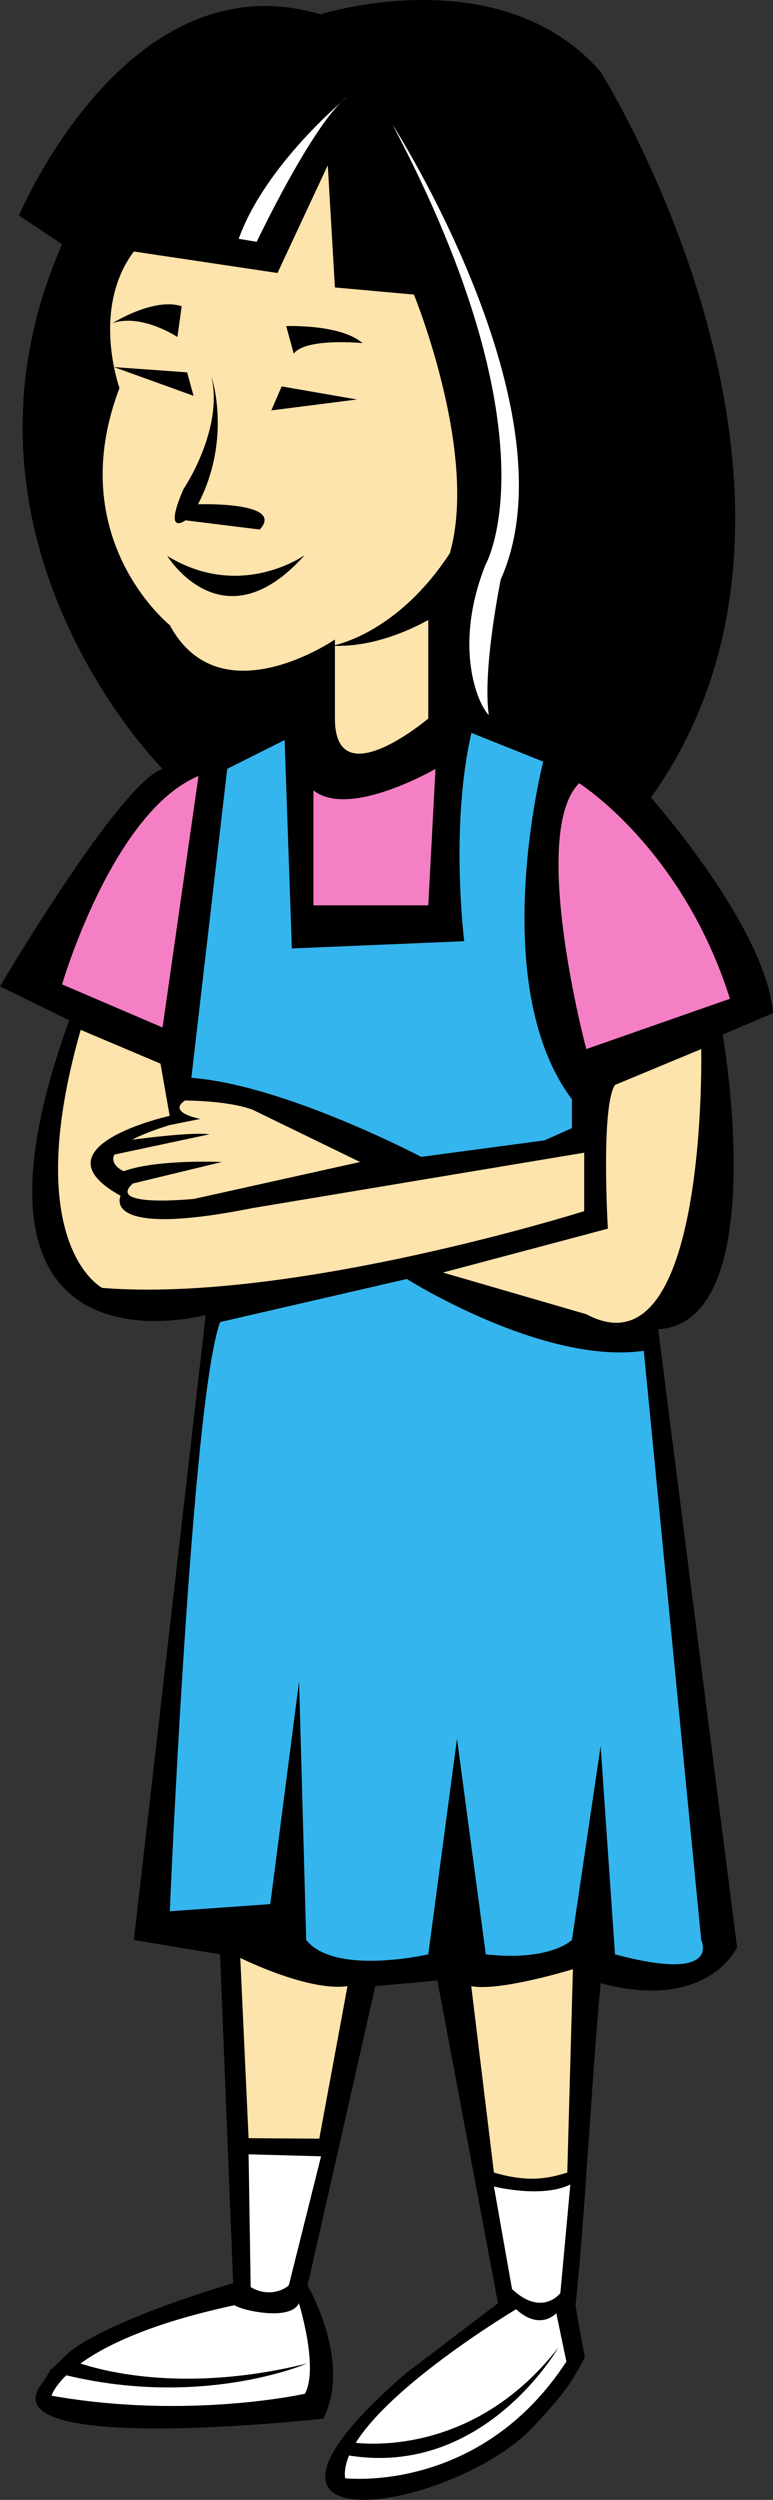 <?xml version="1.0" encoding="UTF-8" standalone="no"?>
<svg
   xmlns:dc="http://purl.org/dc/elements/1.1/"
   xmlns:cc="http://creativecommons.org/ns#"
   xmlns:rdf="http://www.w3.org/1999/02/22-rdf-syntax-ns#"
   xmlns:svg="http://www.w3.org/2000/svg"
   xmlns="http://www.w3.org/2000/svg"
   xmlns:sodipodi="http://sodipodi.sourceforge.net/DTD/sodipodi-0.dtd"
   xmlns:inkscape="http://www.inkscape.org/namespaces/inkscape"
   version="1.1"
   x="0"
   y="0"
   width="162.852"
   height="526.382"
   viewBox="0 0 162.852 526.382"
   id="svg9006"
   sodipodi:docname="Asian_Girl.svg"
   inkscape:version="0.92.2 5c3e80d, 2017-08-06">
  <rect x="0" y="0" width="162.852" height="526.382" fill="#333333" stroke="none"/>
  <defs
     id="defs9010" />
  <sodipodi:namedview
     pagecolor="#ffffff"
     bordercolor="#666666"
     borderopacity="1"
     objecttolerance="10"
     gridtolerance="10"
     guidetolerance="10"
     inkscape:pageopacity="0"
     inkscape:pageshadow="2"
     inkscape:window-width="1799"
     inkscape:window-height="921"
     id="namedview9008"
     showgrid="false"
     inkscape:pagecheckerboard="true"
     fit-margin-top="0"
     fit-margin-left="0"
     fit-margin-right="0"
     fit-margin-bottom="0"
     inkscape:zoom="1.2594506"
     inkscape:cx="29.307127"
     inkscape:cy="293.31201"
     inkscape:window-x="0"
     inkscape:window-y="23"
     inkscape:window-maximized="0"
     inkscape:current-layer="svg9006" />
  <g
     id="g11465"
     transform="translate(-2.074,-1.869)">
    <path
       d="m 87.505,501.665 19.48,-14.829 -12.765,-67.952 -13.077,1.188 -14.266,63.03 c 0,0 9.386,15.935 3.337,28.032 0,0 -69.933,7.842 -59.609,-6.966 5.047,-7.217 -1.898,0.876 5.715,-6.737 0,0 6.09,-6.132 34.873,-14.829 L 48.439,413.377 30.273,410.353 45.415,278.745 c 0,0 -56.835,15.601 -28.762,-62.049 L 2.074,209.563 c 0,0 25.175,-42.778 34.247,-45.802 0,0 -48.409,-48.43 -21.169,-110.459 L 6.079,47.254 c 0,0 22.692,-54.458 63.53,-42.361 0,0 37.835,-12.097 59.005,12.097 0,0 55.98,89.268 10.595,152.819 0,0 24.215,27.219 25.717,45.385 l -10.596,4.526 c 0,0 10.596,60.527 -13.598,62.05 l 16.623,130.106 c 0,0 -6.049,13.619 -28.741,7.571 -1.99,21.299 -3.445,51.339 -5.297,67.808 0.788,4.884 1.439,7.988 1.969,11.01 -3.229,6.064 -4.876,8.125 -10.678,14.411 C 98.088,530.572 43.218,539.973 87.505,501.665 Z"
       id="path82"
       inkscape:connector-curvature="0"
       style="fill:#000000"
       sodipodi:nodetypes="cccccccccccccccccccccccccccsc" />
    <path
       d="m 30.273,54.825 30.263,4.526 10.596,-22.693 1.501,25.738 16.644,1.501 c 0,0 13.62,33.288 7.571,54.458 l -4.546,9.094 v 25.716 c 0,0 -19.669,16.644 -19.669,0 v -16.643 c 0,0 -24.194,16.643 -34.789,-3.025 0,0 -22.692,-18.166 -10.595,-49.931 0,0 -6.049,-16.644 3.024,-28.741"
       id="path450"
       inkscape:connector-curvature="0"
       style="fill:#fde3ac" />
    <path
       d="m 66.272,118.751 c 0,0 -13.494,9.678 -28.97,0.167 0,0 11.721,19.147 28.97,-0.167"
       id="path452"
       inkscape:connector-curvature="0"
       style="fill:#000000" />
    <path
       d="M 56.803,113.37 41.16,111.431 c 0,0 -4.797,3.545 -0.459,-6.529 0,0 8.552,-12.556 5.903,-23.818 0,0 4.442,12.994 -2.816,26.968 0,0 18.48,-0.626 13.015,5.318"
       id="path454"
       inkscape:connector-curvature="0"
       style="fill:#000000" />
    <path
       d="M 41.494,80.27 42.85,85.213 26.081,79.165 41.494,80.27"
       id="path456"
       inkscape:connector-curvature="0"
       style="fill:#000000" />
    <path
       d="M 61.412,83.232 59.243,88.279 77.264,85.985 61.412,83.232"
       id="path458"
       inkscape:connector-curvature="0"
       style="fill:#000000" />
    <path
       d="m 78.453,74.117 c 0,0 -11.889,-1.188 -14.496,2.211 L 62.372,70.53 c 0,0 11.409,-0.459 16.081,3.587"
       id="path460"
       inkscape:connector-curvature="0"
       style="fill:#000000" />
    <path
       d="m 40.347,66.359 -0.897,6.465 c 0,0 -7.592,-5.026 -13.682,-2.899 0,0 8.718,-5.506 14.579,-3.566"
       id="path462"
       inkscape:connector-curvature="0"
       style="fill:#000000" />
    <path
       d="m 101.395,156.19 15.122,6.048 c 0,0 -12.097,46.908 6.048,71.102 v 6.069 l -5.819,2.586 -25.946,3.463 c 0,0 -28.741,-15.143 -48.409,-16.644 l 7.55,-65.053 12.097,-6.07 1.523,43.884 36.312,-1.523 c 0,0 -3.025,-24.194 1.522,-43.862"
       id="path464"
       inkscape:connector-curvature="0"
       style="fill:#34b5ed" />
    <path
       d="m 48.439,280.247 39.337,-9.073 c 0,0 28.741,18.146 49.931,15.122 l 12.097,124.057 c 0,0 4.526,9.094 -18.166,3.024 l -3.024,-43.862 -6.049,40.838 c 0,0 -4.547,4.547 -18.145,3.024 l -6.07,-45.384 -6.048,45.384 c 0,0 -19.669,4.547 -25.717,-3.024 l -1.502,-54.457 -6.069,46.907 -21.17,1.502 c 0,0 4.547,-107.414 10.595,-124.058"
       id="path466"
       inkscape:connector-curvature="0"
       style="fill:#34b5ed" />
    <path
       d="m 124.088,166.785 c 0,0 21.754,13.682 31.765,45.385 l -30.264,10.595 c 0,0 -12.097,-45.405 -1.501,-55.98"
       id="path468"
       inkscape:connector-curvature="0"
       style="fill:#f57fc5" />
    <path
       d="m 43.893,165.263 -7.572,52.955 -21.169,-9.072 c 0,0 10.595,-36.312 28.741,-43.883"
       id="path470"
       inkscape:connector-curvature="0"
       style="fill:#f57fc5" />
    <path
       d="m 68.108,168.287 v 24.215 h 24.194 l 1.522,-28.741 c 0,0 -18.166,10.574 -25.716,4.526"
       id="path472"
       inkscape:connector-curvature="0"
       style="fill:#f57fc5" />
    <path
       d="m 149.804,222.765 c 0,0 1.502,69.579 -24.194,55.834 l -30.221,-8.78 34.747,-9.24 c 0,0 -1.522,-25.717 1.502,-30.264 l 18.166,-7.55"
       id="path474"
       inkscape:connector-curvature="0"
       style="fill:#fde3ac" />
    <path
       d="m 125.151,244.582 v 12.305 c 0,0 -61.444,19.397 -101.552,16.164 0,0 -17.458,-9.051 -4.526,-54.332 l 16.81,7.112 1.94,10.992 c 0,0 -29.116,6.466 -10.345,16.831 0,0 -4.526,9.052 27.802,2.587 l 69.871,-11.659"
       id="path476"
       inkscape:connector-curvature="0"
       style="fill:#fde3ac" />
    <path
       d="m 44.289,237.469 c 0,0 -7.112,-1.293 -3.233,-3.879 0,0 9.052,0 14.224,1.94 l 22.651,11.012 -34.935,7.759 c 0,0 -18.751,1.94 -12.932,-3.233 l 18.751,-4.526 c 0,0 -13.578,-0.646 -20.69,1.94 0,0 -9.052,-3.9 9.698,-9.719 l 6.466,-1.294"
       id="path478"
       inkscape:connector-curvature="0"
       style="fill:#fde3ac" />
    <path
       d="m 24.245,242.642 c 0,0 16.811,-2.586 21.984,-1.94 l -21.337,4.547 -0.647,-2.607"
       id="path480"
       inkscape:connector-curvature="0"
       style="fill:#000000" />
    <path
       d="m 106.13,459.325 c 7.313,2.161 11.526,1.223 15.455,0 l 1.189,-42.819 c 0,0 -15.455,4.755 -21.42,3.567 l 4.776,39.252"
       id="path482"
       inkscape:connector-curvature="0"
       style="fill:#fde3ac"
       sodipodi:nodetypes="ccccc" />
    <path
       d="m 52.694,414.128 c 0,0 14.266,7.133 22.588,5.945 l -5.944,32.119 -14.892,-0.104 -1.752,-37.96"
       id="path484"
       inkscape:connector-curvature="0"
       style="fill:#fde3ac" />
    <path
       d="m 12.941,506.316 c 0,0 2.961,-11.429 38.544,-19.063 1.417,1.075 11.768,3.437 13.557,-0.417 0,0 4.234,13.557 1.272,19.063 0,0 -24.57,5.506 -53.373,0.417"
       id="path486"
       inkscape:connector-curvature="0"
       style="fill:#ffffff"
       sodipodi:nodetypes="ccccc" />
    <path
       d="m 54.884,483.436 c 3.693,2.221 7.112,0.594 8.051,-0.417 l 6.779,-27.114 -15.268,-0.417 0.438,27.948"
       id="path488"
       inkscape:connector-curvature="0"
       style="fill:#ffffff"
       sodipodi:nodetypes="ccccc" />
    <path
       d="m 74.782,523.69 c 0,0 28.386,3.4 46.615,-24.569 l -2.127,-10.179 c 0,0 -3.379,3.817 -8.468,-0.834 0,0 -37.71,22.442 -36.02,35.582"
       id="path490"
       inkscape:connector-curvature="0"
       style="fill:#ffffff" />
    <path
       d="m 106.13,462.266 c 0,0 10.178,2.545 16.101,-0.438 l -2.106,22.88 c 0,0 -3.817,5.089 -10.178,-0.834 l -3.817,-21.608"
       id="path492"
       inkscape:connector-curvature="0"
       style="fill:#ffffff" />
    <path
       d="m 16.758,498.703 c 0,0 19.063,8.468 49.973,0.835 0,0 -22.442,9.74 -52.101,2.127 l 2.128,-2.962"
       id="path494"
       inkscape:connector-curvature="0"
       style="fill:#000000" />
    <path
       d="m 75.637,516.056 c 0,0 24.987,4.672 44.071,-19.897 0,0 -16.123,28.386 -45.761,22.442 l 1.69,-2.545"
       id="path496"
       inkscape:connector-curvature="0"
       style="fill:#000000" />
    <path
       d="m 72.029,137.836 c 0,0 13.452,-2.128 24.819,-19.481 l 1.836,9.97 c 0,0 -12.681,10.136 -26.655,9.511"
       id="path502"
       inkscape:connector-curvature="0"
       style="fill:#000000" />
    <path
       d="m 84.731,28.044 c 0,0 38.71,60.277 22.838,95.838 0.024,-0.02 -3.872,18.708 -2.524,28.553 -2.396,-2.382 -7.51,-14.599 -0.646,-31.744 0,0 15.225,-26.655 -19.668,-92.647"
       id="path504"
       inkscape:connector-curvature="0"
       style="fill:#ffffff"
       sodipodi:nodetypes="ccccc" />
    <path
       d="m 52.36,52.155 3.796,0.626 c 0,0 12.077,-25.383 19.043,-30.452 0,0 -17.124,13.954 -22.839,29.826"
       id="path506"
       inkscape:connector-curvature="0"
       style="fill:#ffffff" />
  </g>
</svg>
